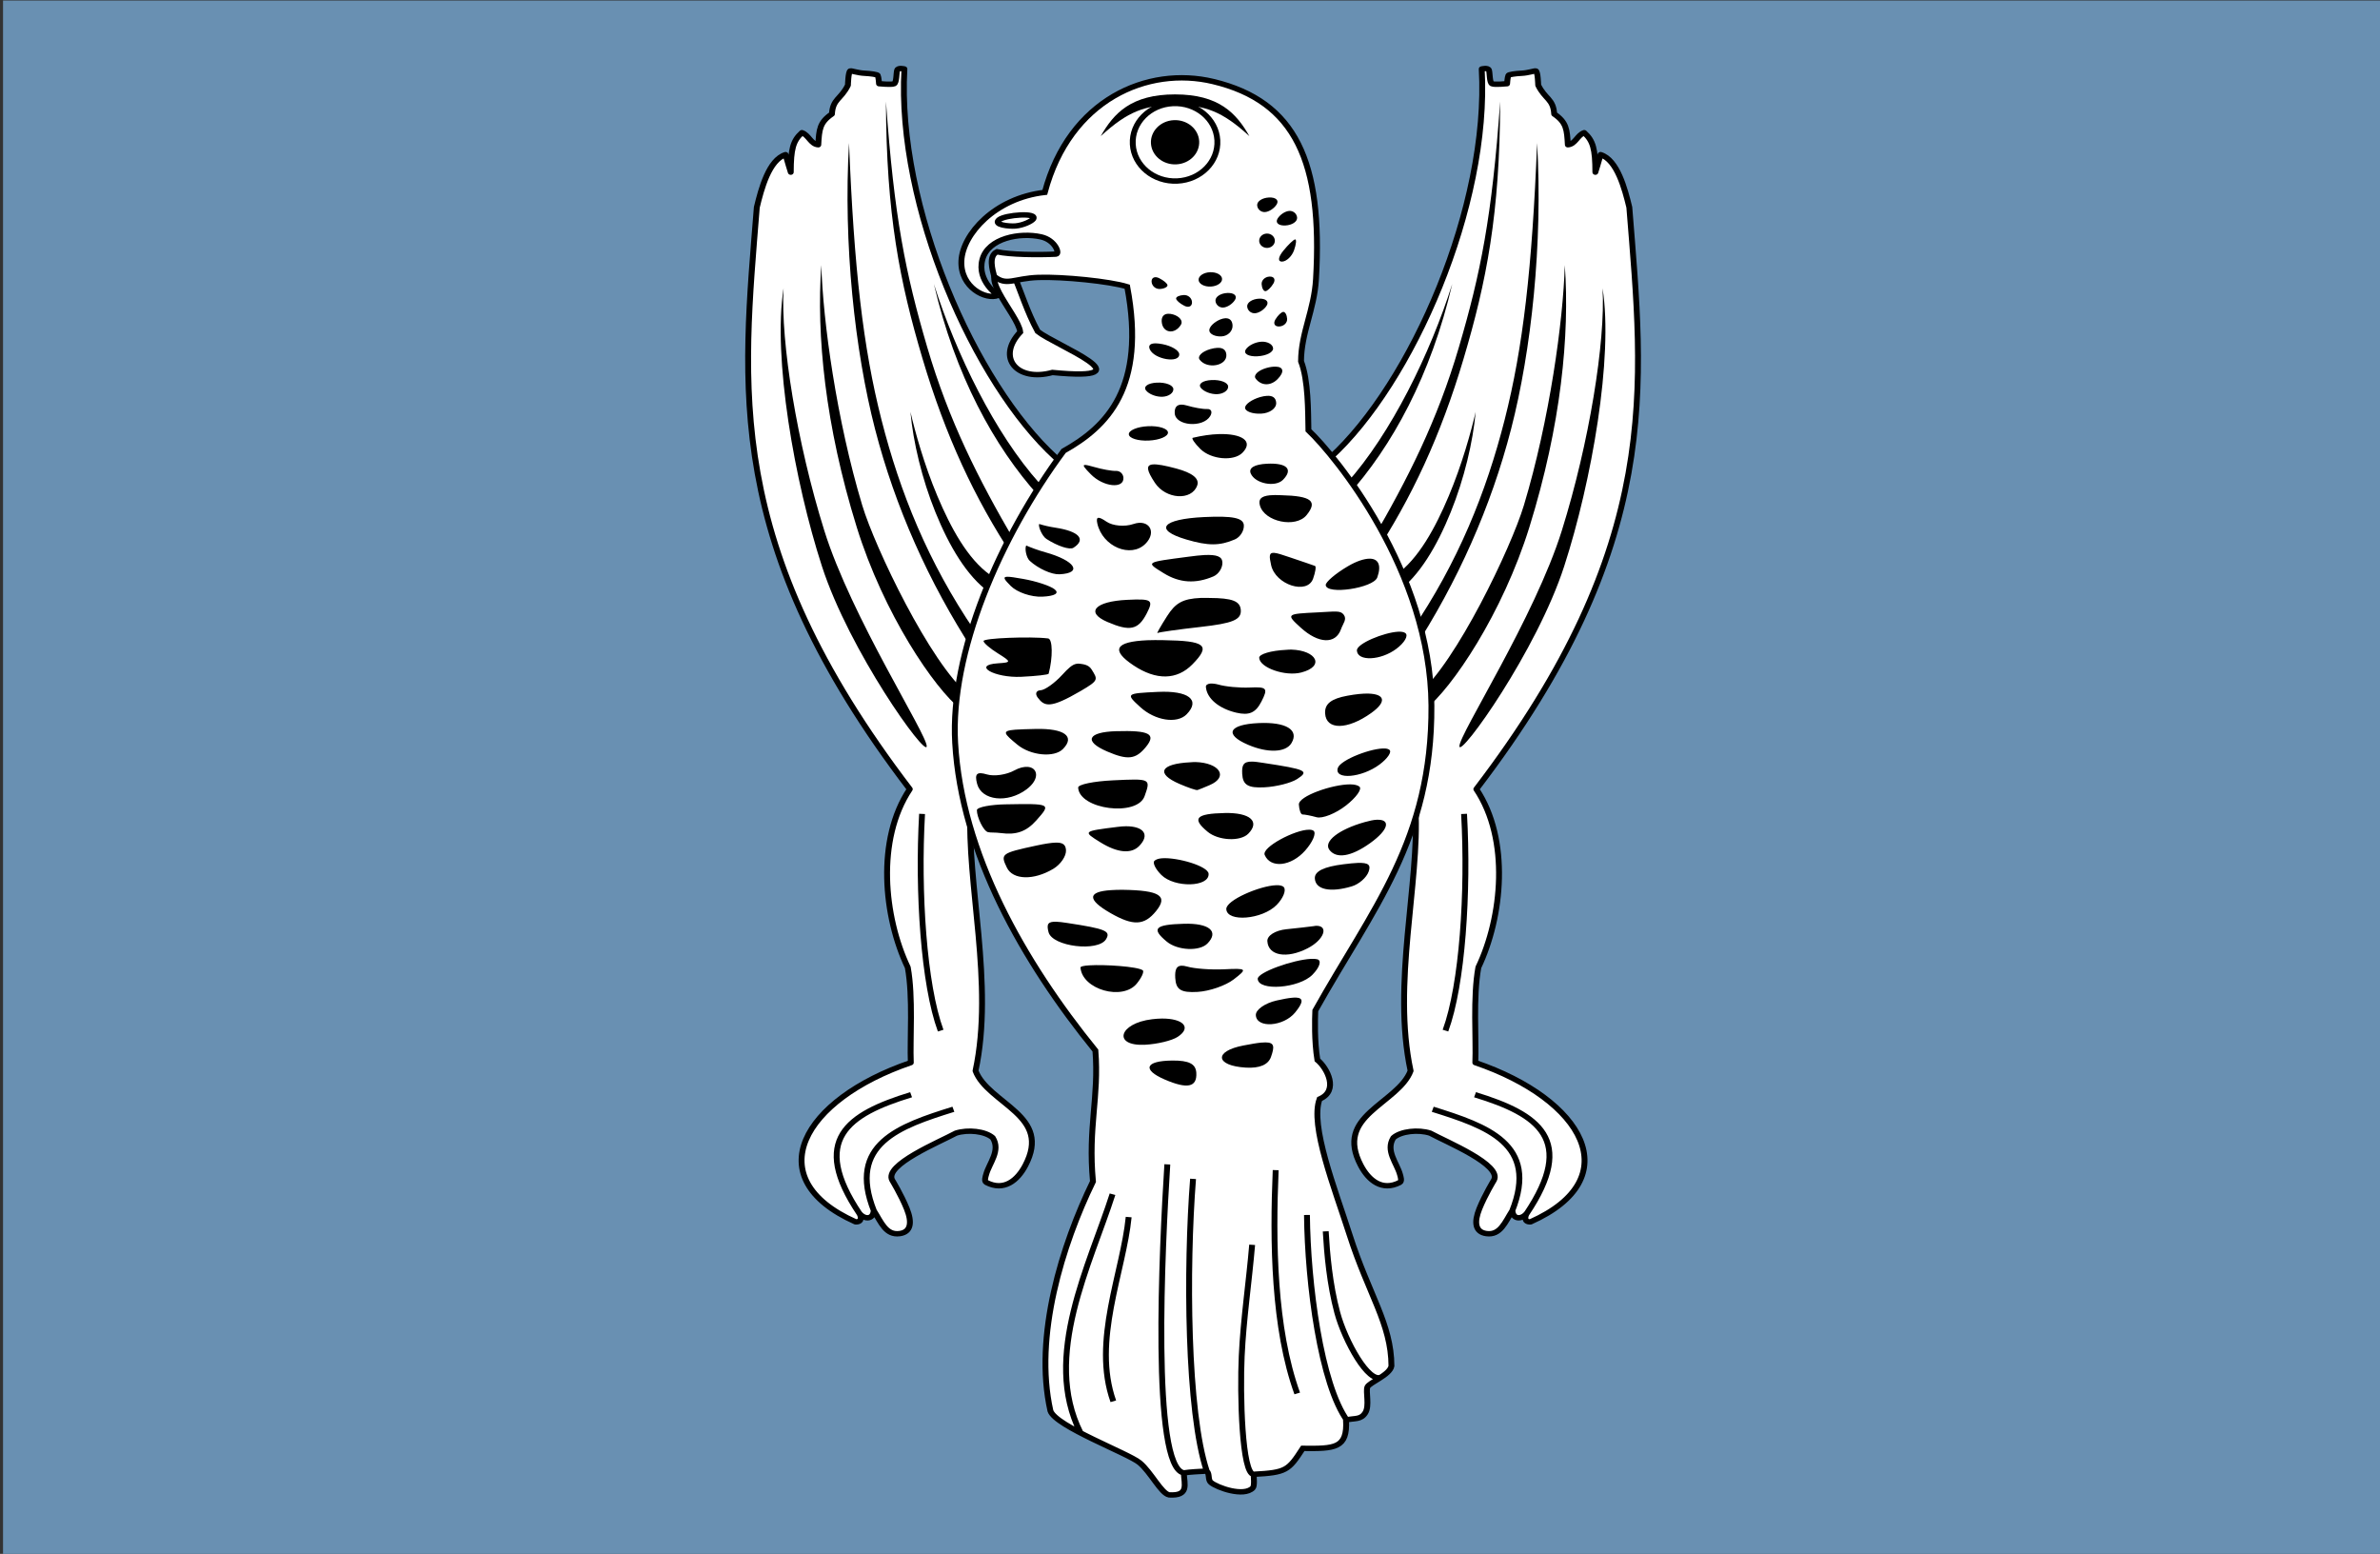 <?xml version="1.0" encoding="UTF-8" standalone="no"?>
<svg
   xmlns:dc="http://purl.org/dc/elements/1.1/"
   xmlns:cc="http://creativecommons.org/ns#"
   xmlns:rdf="http://www.w3.org/1999/02/22-rdf-syntax-ns#"
   xmlns:svg="http://www.w3.org/2000/svg"
   xmlns="http://www.w3.org/2000/svg"
   viewBox="0 0 957.5 625"
   height="625"
   width="957.5"
   version="1.1"
   id="svg2">
  <rect x="0" y="0" width="957.5" height="625" fill="#333333" stroke="none"/>
  <defs
     id="defs6" />
  <rect
     y="0.205"
     x="1.218"
     height="624.795"
     width="959.724"
     id="rect3340"
     style="opacity:1;fill:#6990b2;fill-opacity:1;fill-rule:nonzero;stroke:none;stroke-width:1;stroke-linecap:square;stroke-linejoin:miter;stroke-miterlimit:0;stroke-dasharray:none;stroke-opacity:1" />
  <g
     id="g3957"
     transform="matrix(1.337,0,0,1.225,212.637,-606.609)">
    <g
       transform="matrix(2.359,0,0,2.359,896.466,-589.694)"
       id="g4608-0">
      <path
         id="path4602-9"
         d="m -312.75,523.599 c -5.202,-5.173 -10.28,-13.931 -13.934,-23.78 -3.654,-9.849 -5.884,-20.789 -5.39,-30.325 0,0 -0.81,-0.232 -0.926,0.173 -0.116,0.405 -0.057,1.704 -0.382,1.877 -0.325,0.173 -1.928,-0.005 -1.928,-0.005 0,0 -0.049,-0.887 -0.162,-1.146 -0.057,-0.129 -0.871,-0.264 -1.707,-0.307 -0.835,-0.043 -1.672,-0.374 -1.801,-0.318 -0.259,0.113 -0.296,1.982 -0.296,1.982 -0.882,1.965 -1.931,1.894 -2.04,4.007 -1.576,1.174 -1.632,2.166 -1.742,4.282 -0.942,-0.06 -1.23,-1.369 -2.088,-1.676 -1.139,1.119 -1.414,2.283 -1.422,5.49 0,0 -0.471,-1.645 -0.664,-2.437 -2.122,0.725 -3.1,4.761 -3.667,7.333 -0.906,12.478 -2.007,24.181 0.108,37.036 2.115,12.855 7.447,26.861 19.405,43.947 -4.299,7.021 -3.32,17.798 -0.257,24.81 0.698,4.172 0.261,10.018 0.387,13.252 -13.779,5.129 -19.518,16.093 -7.049,22.165 0.896,0.05 0.729,-0.837 0.424,-1.274 0.631,0.96 1.824,1.028 1.893,-0.304 0.941,1.612 1.545,3.483 3.32,3.212 1.441,-0.22 1.592,-1.579 0.9,-3.456 -0.713,-1.932 -1.856,-3.97 -1.856,-3.97 -1.089,-2.133 6.034,-5.315 8.118,-6.553 1.525,-0.54 3.75,-0.282 4.705,0.646 1.027,1.799 -0.449,3.514 -0.845,5.097 -0.079,0.314 -0.279,0.943 0.032,1.119 2.235,1.266 3.961,-0.271 4.973,-2.38 1.663,-3.464 0.613,-5.546 -1.238,-7.425 -1.852,-1.879 -4.35,-3.475 -5.121,-5.734 2.377,-12.093 -1.158,-26.178 -0.625,-36.463 0.592,-11.428 13.873,-45.55 10.876,-48.874 z"
         style="fill:#ffffff;stroke:none" />
      <path
         id="path4604-4"
         style="fill:none;stroke:#000000;stroke-width:0.75;stroke-linecap:butt;stroke-linejoin:round;stroke-miterlimit:4;stroke-dasharray:none;stroke-opacity:1"
         d="m -327.45,603.342 c -2.153,-6.38 -2.935,-19.283 -2.372,-30.163 m -6.127,55.293 c -3.436,-9.348 3.236,-11.834 10.122,-14.183 m -11.973,14.534 c -6.322,-10.268 -1.563,-13.845 6.579,-16.557 m 18.47,-88.667 c -5.202,-5.173 -10.28,-13.931 -13.934,-23.78 -3.654,-9.849 -5.884,-20.789 -5.39,-30.325 0,0 -0.81,-0.232 -0.926,0.173 -0.116,0.405 -0.057,1.704 -0.382,1.877 -0.325,0.173 -1.928,-0.005 -1.928,-0.005 0,0 -0.049,-0.887 -0.162,-1.146 -0.057,-0.129 -0.871,-0.264 -1.707,-0.307 -0.835,-0.043 -1.672,-0.374 -1.801,-0.318 -0.259,0.113 -0.296,1.982 -0.296,1.982 -0.882,1.965 -1.931,1.894 -2.04,4.007 -1.576,1.174 -1.632,2.166 -1.742,4.282 -0.942,-0.06 -1.23,-1.369 -2.088,-1.676 -1.139,1.119 -1.414,2.283 -1.422,5.49 0,0 -0.471,-1.645 -0.664,-2.437 -2.122,0.725 -3.1,4.761 -3.667,7.333 -0.906,12.478 -2.007,24.181 0.108,37.036 2.115,12.855 7.447,26.861 19.405,43.947 -4.299,7.021 -3.32,17.798 -0.257,24.81 0.698,4.172 0.261,10.018 0.387,13.252 -13.779,5.129 -19.518,16.093 -7.049,22.165 0.896,0.05 0.729,-0.837 0.424,-1.274 0.631,0.96 1.824,1.028 1.893,-0.304 0.941,1.612 1.545,3.483 3.32,3.212 1.441,-0.22 1.592,-1.579 0.9,-3.456 -0.713,-1.932 -1.856,-3.97 -1.856,-3.97 -1.089,-2.133 6.034,-5.315 8.118,-6.553 1.525,-0.54 3.75,-0.282 4.705,0.646 1.027,1.799 -0.449,3.514 -0.845,5.097 -0.079,0.314 -0.279,0.943 0.032,1.119 2.235,1.266 3.961,-0.271 4.973,-2.38 1.663,-3.464 0.613,-5.546 -1.238,-7.425 -1.852,-1.879 -4.35,-3.475 -5.121,-5.734 2.377,-12.093 -1.158,-26.178 -0.625,-36.463 0.592,-11.428 13.873,-45.55 10.876,-48.874 z" />
      <path
         id="path4606-8"
         style="fill:#000000;stroke:none"
         d="m -314.924,528.954 c -2.857,-3.453 -5.529,-7.666 -7.824,-12.601 -2.295,-4.935 -4.214,-10.591 -5.566,-16.93 1.408,4.848 3.355,10.054 5.662,14.914 2.307,4.859 4.974,9.372 7.821,12.833 1.815,2.207 0.606,2.627 -0.092,1.783 z m -3.192,6.074 c -4.471,-8.368 -8.286,-16.544 -11.047,-26.808 -2.761,-10.264 -4.226,-18.106 -5.264,-34.197 0.033,15.671 1.75,25.087 4.662,35.787 2.912,10.7 6.623,19.416 11.529,27.536 0.748,1.238 1.435,0.143 0.12,-2.318 z m -3.134,7.303 c -2.869,-2.229 -5.139,-6.488 -6.865,-11.134 -1.726,-4.646 -2.839,-9.765 -3.189,-13.973 0.598,2.804 1.742,7.321 3.437,11.716 1.695,4.395 3.861,8.768 6.742,10.983 1.261,0.97 0.897,3.201 -0.125,2.407 z m -1.999,8.225 c -5.755,-9.669 -10.007,-20.109 -12.576,-30.962 -2.569,-10.853 -4.06,-25.766 -3.314,-39.799 0.633,17.391 1.783,28.434 4.138,38.523 2.356,10.089 5.941,19.839 11.899,29.384 1.123,1.8 0.559,4.041 -0.148,2.853 z m -14.912,-17.312 c -4.033,-14.171 -5.152,-26.717 -4.511,-36.457 0.198,7.739 1.951,21.616 5.219,33.44 1.634,5.912 8.675,21.966 13.52,26.326 1.841,1.656 0.415,3.231 -0.932,2.078 -3.389,-2.9 -9.857,-13.305 -13.296,-25.387 z m -4.14,0.472 c -3.475,-12.133 -5.573,-26.254 -5.188,-33.691 -1.391,9.602 1.387,26.864 4.892,38.674 3.504,11.809 13.284,26.679 13.367,25.074 0.083,-1.605 -9.596,-17.923 -13.071,-30.056 z" />
    </g>
    <g
       transform="matrix(-2.359,0,0,2.359,-295.187,-589.694)"
       id="g4613-8">
      <path
         style="fill:#ffffff;stroke:none"
         d="m -227.392,523.599 c -5.202,-5.173 -10.28,-13.931 -13.934,-23.78 -3.654,-9.849 -5.884,-20.789 -5.39,-30.325 0,0 -0.81,-0.232 -0.926,0.173 -0.116,0.405 -0.057,1.704 -0.382,1.877 -0.325,0.173 -1.928,-0.005 -1.928,-0.005 0,0 -0.049,-0.887 -0.162,-1.146 -0.057,-0.129 -0.871,-0.264 -1.707,-0.307 -0.835,-0.043 -1.672,-0.374 -1.801,-0.318 -0.259,0.113 -0.296,1.982 -0.296,1.982 -0.882,1.965 -1.931,1.894 -2.04,4.007 -1.576,1.174 -1.632,2.166 -1.742,4.282 -0.942,-0.06 -1.23,-1.369 -2.088,-1.676 -1.139,1.119 -1.414,2.283 -1.422,5.49 0,0 -0.471,-1.645 -0.664,-2.437 -2.122,0.725 -3.1,4.761 -3.667,7.333 -0.906,12.478 -2.007,24.181 0.108,37.036 2.115,12.855 7.447,26.861 19.405,43.947 -4.299,7.021 -3.32,17.798 -0.257,24.81 0.698,4.172 0.261,10.018 0.387,13.252 -13.779,5.129 -19.518,16.093 -7.049,22.165 0.896,0.05 0.729,-0.837 0.424,-1.274 0.631,0.96 1.824,1.028 1.893,-0.304 0.941,1.612 1.545,3.483 3.32,3.212 1.441,-0.22 1.592,-1.579 0.9,-3.456 -0.713,-1.932 -1.856,-3.97 -1.856,-3.97 -1.089,-2.133 6.034,-5.315 8.118,-6.553 1.525,-0.54 3.75,-0.282 4.705,0.646 1.027,1.799 -0.449,3.514 -0.845,5.097 -0.079,0.314 -0.279,0.943 0.032,1.119 2.235,1.266 3.961,-0.271 4.973,-2.38 1.663,-3.464 0.613,-5.546 -1.238,-7.425 -1.852,-1.879 -4.35,-3.475 -5.121,-5.734 2.377,-12.093 -1.158,-26.178 -0.625,-36.463 0.592,-11.428 13.873,-45.55 10.876,-48.874 z"
         id="path4561-2" />
      <path
         d="m -242.092,603.342 c -2.153,-6.38 -2.935,-19.283 -2.372,-30.163 m -6.127,55.293 c -3.436,-9.348 3.236,-11.834 10.122,-14.183 m -11.973,14.534 c -6.322,-10.268 -1.563,-13.845 6.579,-16.557 m 18.47,-88.667 c -5.202,-5.173 -10.28,-13.931 -13.934,-23.78 -3.654,-9.849 -5.884,-20.789 -5.39,-30.325 0,0 -0.81,-0.232 -0.926,0.173 -0.116,0.405 -0.057,1.704 -0.382,1.877 -0.325,0.173 -1.928,-0.005 -1.928,-0.005 0,0 -0.049,-0.887 -0.162,-1.146 -0.057,-0.129 -0.871,-0.264 -1.707,-0.307 -0.835,-0.043 -1.672,-0.374 -1.801,-0.318 -0.259,0.113 -0.296,1.982 -0.296,1.982 -0.882,1.965 -1.931,1.894 -2.04,4.007 -1.576,1.174 -1.632,2.166 -1.742,4.282 -0.942,-0.06 -1.23,-1.369 -2.088,-1.676 -1.139,1.119 -1.414,2.283 -1.422,5.49 0,0 -0.471,-1.645 -0.664,-2.437 -2.122,0.725 -3.1,4.761 -3.667,7.333 -0.906,12.478 -2.007,24.181 0.108,37.036 2.115,12.855 7.447,26.861 19.405,43.947 -4.299,7.021 -3.32,17.798 -0.257,24.81 0.698,4.172 0.261,10.018 0.387,13.252 -13.779,5.129 -19.518,16.093 -7.049,22.165 0.896,0.05 0.729,-0.837 0.424,-1.274 0.631,0.96 1.824,1.028 1.893,-0.304 0.941,1.612 1.545,3.483 3.32,3.212 1.441,-0.22 1.592,-1.579 0.9,-3.456 -0.713,-1.932 -1.856,-3.97 -1.856,-3.97 -1.089,-2.133 6.034,-5.315 8.118,-6.553 1.525,-0.54 3.75,-0.282 4.705,0.646 1.027,1.799 -0.449,3.514 -0.845,5.097 -0.079,0.314 -0.279,0.943 0.032,1.119 2.235,1.266 3.961,-0.271 4.973,-2.38 1.663,-3.464 0.613,-5.546 -1.238,-7.425 -1.852,-1.879 -4.35,-3.475 -5.121,-5.734 2.377,-12.093 -1.158,-26.178 -0.625,-36.463 0.592,-11.428 13.873,-45.55 10.876,-48.874 z"
         style="fill:none;stroke:#000000;stroke-width:0.75;stroke-linecap:butt;stroke-linejoin:round;stroke-miterlimit:4;stroke-dasharray:none;stroke-opacity:1"
         id="path4563-4" />
      <path
         d="m -229.566,528.954 c -2.857,-3.453 -5.529,-7.666 -7.824,-12.601 -2.295,-4.935 -4.214,-10.591 -5.566,-16.93 1.408,4.848 3.355,10.054 5.662,14.914 2.307,4.859 4.974,9.372 7.821,12.833 1.815,2.207 0.606,2.627 -0.092,1.783 z m -3.192,6.074 c -4.471,-8.368 -8.286,-16.544 -11.047,-26.808 -2.761,-10.264 -4.226,-18.106 -5.264,-34.197 0.033,15.671 1.75,25.087 4.662,35.787 2.912,10.7 6.623,19.416 11.529,27.536 0.748,1.238 1.435,0.143 0.12,-2.318 z m -3.134,7.303 c -2.869,-2.229 -5.139,-6.488 -6.865,-11.134 -1.726,-4.646 -2.839,-9.765 -3.189,-13.973 0.598,2.804 1.742,7.321 3.437,11.716 1.695,4.395 3.861,8.768 6.742,10.983 1.261,0.97 0.897,3.201 -0.125,2.407 z m -1.999,8.225 c -5.755,-9.669 -10.007,-20.109 -12.576,-30.962 -2.569,-10.853 -4.06,-25.766 -3.314,-39.799 0.633,17.391 1.783,28.434 4.138,38.523 2.356,10.089 5.941,19.839 11.899,29.384 1.123,1.8 0.559,4.041 -0.148,2.853 z m -14.912,-17.312 c -4.033,-14.171 -5.152,-26.717 -4.511,-36.457 0.198,7.739 1.951,21.616 5.219,33.44 1.634,5.912 8.675,21.966 13.52,26.326 1.841,1.656 0.415,3.231 -0.932,2.078 -3.389,-2.9 -9.857,-13.305 -13.296,-25.387 z m -4.14,0.472 c -3.475,-12.133 -5.573,-26.254 -5.188,-33.691 -1.391,9.602 1.387,26.864 4.892,38.674 3.504,11.809 13.284,26.679 13.367,25.074 0.083,-1.605 -9.596,-17.923 -13.071,-30.056 z"
         style="fill:#000000;stroke:none"
         id="path4565-5" />
    </g>
    <path
       id="path4669-8-5"
       d="m 145.427,583.796 c -13.052,-1.295 1.989,14.513 2.527,20.428 -7.285,8.437 -0.923,16.451 9.687,13.268 29.609,3.123 0.806,-8.903 -4.423,-13.478 -3.272,-6.544 -4.881,-12.76 -7.792,-20.217 z"
       style="fill:#ffffff;fill-opacity:1;stroke:#000000;stroke-width:1.769;stroke-linecap:butt;stroke-linejoin:miter;stroke-opacity:1" />
    <path
       id="path4573-7"
       d="m 141.28,592.189 c 0,0 -6.449,-4.712 -4.722,-11.776 1.726,-7.064 11.312,-8.986 17.644,-7.451 4.32,1.047 5.743,5.607 4.511,5.671 -5.518,0.287 -13.873,0.181 -17.754,-0.767 -2.602,1.368 -1.358,5.895 -0.848,8.057 3.706,3.341 5.881,0.642 13.274,0.359 7.393,-0.282 21.533,1.267 26.759,3.05 5.751,33.205 -6.149,46.001 -19.139,53.922 -19.388,28.609 -34.178,66.441 -32.636,95.835 1.895,36.124 20.409,71.778 42.201,101.052 1.122,15.354 -2.258,25.062 -0.732,42.998 -9.228,20.685 -17.857,50.735 -12.801,75.295 1.555,5.086 23.387,13.924 26.828,17.026 3.441,3.102 6.488,10.102 8.898,10.574 6.015,0.378 4.598,-3.347 4.397,-7.236 1.852,-0.298 4.798,-0.472 6.927,-0.582 0.921,0.94 0.275,2.87 1.237,3.738 1.907,1.72 9.863,4.839 12.596,1.808 0.6,-0.666 0.294,-3.686 0.252,-4.486 9.862,-0.596 10.475,-1.234 14.806,-8.521 9.658,0.115 13.496,0.019 13.012,-9.323 2.724,-0.663 4.399,-0.005 5.77,-2.312 1.372,-2.308 0.105,-6.994 0.66,-8.499 0.555,-1.505 6.755,-3.935 7.234,-6.912 -0.059,-13.899 -6.787,-23.298 -12.59,-43.053 -4.505,-15.336 -11.993,-35.926 -9.032,-44.608 5.878,-2.716 2.286,-10.169 -0.664,-12.829 -0.925,-6.242 -0.735,-13.46 -0.628,-16.205 17.136,-33.447 35.182,-56.057 34.944,-100.127 -0.238,-44.07 -28.934,-82.082 -37.01,-90.401 -0.114,-6.227 -0.014,-16.462 -2.228,-22.66 0.036,-9.391 3.955,-16.756 4.505,-27.015 2.06,-38.425 -6.129,-58.347 -30.905,-64.84 -19.746,-5.175 -43.248,5.876 -50.703,36.381 -15.01,1.865 -24.718,13.705 -25.095,22.485 -0.377,8.789 7.499,12.96 11.031,11.352 z"
       style="fill:#ffffff;stroke:none" />
    <path
       id="path3862"
       d="m 172.18,539.887 c 8.239,-8.239 13.436,-10.212 22.362,-10.212 8.926,0 14.124,1.973 22.362,10.212 -3.937,-7.544 -9.182,-13.7 -22.362,-13.7 -13.18,0 -18.425,6.156 -22.362,13.7 z"
       style="fill:#000000;stroke:none" />
    <path
       id="path4577-1"
       style="fill:#000000"
       d="m 193.643,843.417 c 5.077,-0.055 7.141,1.077 7.295,4.051 0.244,4.715 -2.692,5.382 -9.482,2.189 -6.905,-3.248 -5.884,-6.151 2.186,-6.239 z m 28.107,-5.958 c 2.705,0.012 2.76,1.376 1.65,4.786 -0.824,2.532 -3.413,3.767 -7.569,3.492 -9.235,-0.611 -9.678,-5.42 -0.672,-7.272 2.25,-0.463 3.935,-0.799 5.266,-0.937 0.499,-0.052 0.939,-0.07 1.325,-0.069 z m -31.184,-7.832 c 6.341,-0.048 9.142,2.91 4.741,6.028 -1.727,1.223 -6.1,2.364 -9.757,2.572 -9.87,0.565 -7.984,-7.062 2.076,-8.374 1.04,-0.136 2.035,-0.22 2.941,-0.226 z m 40.385,-6.889 c 2.346,0.119 2.126,1.682 -0.264,4.885 -3.488,4.675 -11.609,5.287 -11.836,0.908 -0.093,-1.792 2.718,-3.957 6.245,-4.826 1.963,-0.483 3.503,-0.8 4.677,-0.906 0.44,-0.039 0.843,-0.078 1.178,-0.061 z m -34.567,-10.462 c 0.474,-0.029 1.105,0.055 1.786,0.277 2.09,0.68 7.09,1.109 11.118,0.9 6.946,-0.36 7.069,-0.186 2.903,3.319 -2.416,2.032 -7.298,3.879 -10.859,4.105 -5.038,0.319 -6.533,-0.734 -6.733,-4.596 -0.138,-2.668 0.363,-3.915 1.785,-4.004 z m 39.076,-2.245 c 0.762,-0.039 1.361,-0.009 1.852,0.125 1.404,0.389 0.778,2.64 -1.434,5.093 -4.015,4.454 -16.249,5.474 -16.462,1.369 -0.111,-2.142 10.712,-6.316 16.044,-6.588 z m -66.76,2.129 c 4.737,-0.328 14.52,0.392 16.099,1.602 0.531,0.407 -0.3,2.407 -1.766,4.372 -4.287,5.746 -16.415,1.991 -16.952,-5.248 -0.029,-0.378 1.041,-0.617 2.619,-0.726 z m 68.338,-12.987 c 3.78,-0.041 2.41,4.553 -2.571,7.366 -6.297,3.557 -11.903,2.471 -12.151,-2.323 -0.095,-1.835 2.418,-3.544 5.702,-3.912 3.229,-0.362 6.925,-0.819 8.214,-1.016 0.298,-0.045 0.554,-0.113 0.806,-0.115 z m -39.817,-0.669 c 7.627,-0.231 10.634,2.527 7.053,6.499 -2.371,2.629 -8.971,2.298 -12.211,-0.622 -4.782,-4.311 -3.614,-5.611 5.157,-5.877 z m -38.415,-0.667 c 0.866,0.029 1.942,0.184 3.343,0.417 11.472,1.908 13.107,2.63 11.641,5.302 -2.349,4.281 -16.16,2.461 -17.315,-2.277 -0.634,-2.601 -0.266,-3.528 2.331,-3.442 z m 66.175,-11.989 c 1.133,-0.037 1.954,0.156 2.324,0.692 0.716,1.035 -0.268,3.644 -2.209,5.798 -4.3,4.77 -14.907,5.734 -15.133,1.374 -0.151,-2.919 10.109,-7.7 15.019,-7.863 z m -49.663,1.613 c 1.021,-0.069 2.156,-0.126 3.463,-0.106 11.162,0.169 13.78,1.984 10.032,7.009 -3.54,4.745 -6.878,4.902 -13.695,0.636 -7.079,-4.431 -6.946,-7.055 0.2,-7.539 z m 74.157,-8.934 c 3.345,-0.128 4.026,0.688 3.322,2.854 -0.646,1.986 -2.937,4.142 -5.064,4.838 -6.48,2.122 -10.941,1.088 -11.132,-2.597 -0.121,-2.344 2.741,-3.859 8.616,-4.653 1.755,-0.237 3.143,-0.399 4.258,-0.442 z m -58.83,-1.529 c 4.642,-0.343 13.862,2.586 13.993,5.106 0.228,4.4 -10.265,4.667 -14.226,0.368 -1.741,-1.89 -2.677,-3.958 -2.084,-4.616 0.419,-0.465 1.246,-0.779 2.317,-0.858 z m -32.003,-5.133 c 2.25,-0.062 2.992,0.757 3.082,2.497 0.1,1.938 -1.618,4.664 -3.817,6.102 -5.891,3.852 -12.167,3.673 -13.97,-0.384 -2.005,-4.512 -1.7,-4.772 8.851,-7.249 2.594,-0.609 4.505,-0.931 5.854,-0.968 z m 76.245,-4.244 c 0.597,0.007 1.044,0.099 1.348,0.373 0.856,0.772 -0.285,3.708 -2.543,6.479 -4.254,5.219 -10.419,5.934 -12.177,1.443 -0.99,-2.529 9.195,-8.342 13.372,-8.295 z m 20.349,-3.268 c 4.206,-0.188 3.729,3.207 -2.036,7.708 -5.663,4.42 -10.128,5.195 -12.213,2.183 -1.88,-2.717 2.805,-6.72 10.599,-9.111 1.466,-0.45 2.679,-0.736 3.65,-0.779 z m -75.469,2.137 c 5.342,-0.012 7.314,2.785 3.954,6.512 -2.377,2.637 -6.535,2.228 -11.652,-1.242 -5.332,-3.615 -5.326,-3.63 5.199,-5.067 0.896,-0.122 1.736,-0.202 2.499,-0.203 z m 29.741,-4.345 c 7.606,-0.178 10.695,2.77 7.068,6.793 -2.371,2.629 -8.971,2.298 -12.211,-0.622 -4.89,-4.408 -3.565,-5.967 5.142,-6.171 z m 37.745,-9.41 c 1.237,0.002 2.24,0.265 2.769,0.742 0.862,0.777 -0.943,3.541 -4.034,6.187 -3.091,2.646 -7.121,4.39 -8.879,3.855 -1.758,-0.535 -3.638,-0.919 -4.179,-0.891 -0.542,0.028 -1.035,-1.464 -1.128,-3.263 -0.143,-2.766 10.091,-6.646 15.451,-6.631 z m -103.877,6.561 c 13.871,-0.268 13.935,-0.265 9.425,5.269 -2.995,3.675 -6.044,4.841 -10.634,4.167 -1.837,-0.27 -3.097,-0.089 -3.928,-0.313 -1.362,-0.367 -3.345,-4.966 -3.326,-7.209 0.009,-1.081 4.632,-1.841 8.463,-1.914 z m 32.51,-7.884 c 11.319,-0.586 11.38,-0.599 9.495,5.191 -2.23,6.852 -19.626,4.413 -19.999,-2.802 -0.054,-1.036 4.675,-2.087 10.505,-2.389 z m 41.826,-6.152 c 0.863,0.007 1.979,0.192 3.343,0.417 12.986,2.149 13.978,2.655 10.239,5.301 -1.845,1.305 -6.261,2.52 -9.823,2.723 -4.938,0.283 -6.534,-0.749 -6.722,-4.376 -0.154,-2.972 0.374,-4.088 2.963,-4.065 z m -17.042,0.145 c 7.176,0.217 10.17,4.843 4.232,7.604 -1.586,0.737 -3.204,1.466 -3.608,1.589 -0.404,0.123 -2.843,-0.796 -5.418,-2.007 -7.273,-3.421 -5.755,-6.64 3.322,-7.11 0.514,-0.027 0.994,-0.091 1.472,-0.076 z m -50.55,1.585 c 3.169,0.167 3.877,4.011 -0.281,7.395 -5.711,4.648 -13.508,3.686 -14.856,-1.814 -0.814,-3.324 -0.084,-4.088 2.939,-3.105 2.212,0.72 5.921,0.105 8.272,-1.314 1.512,-0.913 2.869,-1.218 3.925,-1.163 z m 107.743,-6.023 c 0.552,0.051 0.932,0.208 1.204,0.454 0.748,0.674 -0.581,2.838 -2.999,4.805 -5.349,4.353 -13.655,5.121 -12.561,1.167 0.76,-2.747 10.488,-6.782 14.355,-6.427 z m -81.041,-5.693 c 9.968,-0.315 12.146,0.895 8.976,5.145 -3.082,4.131 -5.48,4.434 -11.732,1.493 -7.086,-3.333 -5.821,-6.367 2.756,-6.638 z m 42.818,-2.661 c 8.286,-0.429 12.316,2.232 9.935,6.571 -1.72,3.135 -7.184,3.319 -13.11,0.531 -7.235,-3.403 -5.779,-6.639 3.175,-7.102 z m -73.179,2.166 c 1.43,-0.122 3.44,-0.173 6.113,-0.243 8.644,-0.221 11.983,2.431 8.239,6.585 -2.632,2.919 -9.721,2.183 -13.728,-1.429 -3.993,-3.6 -4.913,-4.546 -0.624,-4.913 z m 106.26,-11.851 c 4.926,0.159 5.634,2.641 0.847,6.377 -7.161,5.59 -13.583,5.659 -13.869,0.128 -0.162,-3.129 1.811,-4.829 6.711,-5.809 2.521,-0.504 4.67,-0.749 6.311,-0.696 z m -63.356,-0.557 c 9.232,-0.478 12.926,2.631 8.648,7.376 -2.861,3.173 -9.454,2.076 -13.925,-2.379 -4.439,-4.422 -4.361,-4.498 5.277,-4.997 z m 15.801,-2.737 c 0.277,-0.029 0.552,-0.007 0.887,0.028 0.447,0.045 0.969,0.122 1.491,0.292 2.09,0.68 6.394,1.145 9.572,0.98 5.094,-0.264 5.469,0.25 3.413,4.621 -1.727,3.673 -3.68,4.633 -7.561,3.639 -5.258,-1.346 -8.885,-4.695 -9.147,-8.457 -0.044,-0.624 0.515,-1.015 1.345,-1.103 z m -39.382,-6.522 c 0.975,0.155 2.711,0.241 3.64,1.878 1.899,3.346 2.236,3.569 -3.322,7.11 -9.145,5.826 -10.848,5.078 -12.879,2.143 -0.868,-1.254 -0.487,-2.337 0.835,-2.405 1.322,-0.068 4.256,-2.355 6.528,-5.062 1.831,-2.182 3.009,-3.365 4.241,-3.615 0.308,-0.062 0.632,-0.101 0.957,-0.05 z m 63.752,-4.63 c 7.571,0.262 10.203,5.477 2.973,7.522 -4.817,1.362 -12.481,-1.574 -12.649,-4.807 -0.065,-1.25 3.596,-2.4 8.13,-2.635 0.547,-0.028 1.041,-0.098 1.546,-0.08 z m 32.171,-5.873 c 0.989,-0.053 1.753,0.106 2.165,0.478 0.935,0.843 -0.292,3.154 -2.759,5.162 -4.713,3.836 -11.668,4.162 -11.855,0.54 -0.117,-2.263 8.165,-5.953 12.449,-6.18 z m -75.434,2.8 c 1.395,-0.065 2.986,-0.051 4.722,-0.024 12.758,0.206 14.422,1.672 8.753,7.961 -4.644,5.152 -10.869,5.293 -17.697,0.326 -6.943,-5.051 -5.542,-7.81 4.222,-8.264 z m -41.742,-0.79 c 4.165,-0.177 9.028,-0.177 11.82,0.2 1.377,0.186 1.44,6.272 0.157,11.58 -0.08,0.329 -3.756,0.785 -8.214,1.016 -8.154,0.422 -14.97,-3.882 -7.02,-4.434 4.038,-0.28 4.043,-0.481 -0.021,-3.246 -2.356,-1.604 -4.31,-3.414 -4.343,-4.056 -0.026,-0.494 3.456,-0.882 7.621,-1.059 z m 92.934,-8.356 c 5.307,-0.275 6.818,-0.704 7.82,0.744 1.064,1.537 -0.174,2.823 -0.816,4.798 -1.626,4.997 -6.792,4.768 -12.133,-0.552 -4.438,-4.421 -4.369,-4.497 5.13,-4.989 z m -35.157,-4.748 c 0.788,-0.036 1.646,0.009 2.584,0.014 6.881,0.032 9.27,1.027 9.434,4.014 0.172,3.146 -2.421,4.314 -12.115,5.499 -6.777,0.828 -12.619,1.742 -12.96,2 -0.341,0.258 0.956,-2.229 2.887,-5.537 2.503,-4.289 4.652,-5.733 10.171,-5.989 z m -22.183,0.632 c 7.458,-0.386 7.986,0.007 5.912,4.418 -2.575,5.474 -5.055,6.042 -11.884,2.83 -6.687,-3.145 -3.708,-6.746 5.972,-7.247 z m -36.115,-7.577 c 0.847,-0.037 2.403,0.244 4.834,0.709 3.936,0.753 8.184,2.281 9.477,3.421 1.462,1.289 0.061,2.211 -3.713,2.407 -3.339,0.173 -7.591,-1.428 -9.481,-3.495 -1.945,-2.127 -2.529,-2.98 -1.117,-3.042 z m 109.002,-5.941 c 2.664,-0.05 3.713,2.07 2.385,6.15 -1.15,3.532 -15.374,5.828 -15.518,2.501 -0.043,-0.972 2.956,-3.788 6.692,-6.177 2.633,-1.684 4.842,-2.444 6.441,-2.474 z m -28.663,-1.911 c 0.947,0.065 2.508,0.642 4.876,1.519 3.736,1.383 7.087,2.606 7.451,2.788 0.365,0.182 0.084,2.076 -0.596,4.164 -1.756,5.396 -11.318,2.037 -12.63,-4.439 -0.592,-2.923 -0.679,-4.14 0.898,-4.032 z m -20.998,0.719 c 3.863,-0.198 5.342,0.536 5.437,2.375 0.094,1.815 -1.126,3.905 -2.712,4.643 -5.331,2.479 -10.183,2.172 -14.965,-1.07 -5.428,-3.681 -5.679,-3.52 7.543,-5.41 1.852,-0.265 3.408,-0.473 4.696,-0.538 z m -53.599,-3.129 c 1.519,0.714 3.504,1.538 5.724,2.213 8.993,2.735 11.43,6.863 4.286,7.233 -2.39,0.124 -6.398,-1.879 -8.938,-4.408 -1.039,-1.035 -1.571,-4.034 -1.073,-5.037 z m 53.543,-9.342 c 8.591,-0.445 11.823,0.268 11.949,2.702 0.095,1.835 -1.126,3.905 -2.712,4.643 -4.593,2.136 -8.023,2.141 -14.613,0.019 -9.923,-3.196 -7.334,-6.706 5.376,-7.364 z m -49.629,2.275 c 1.296,0.455 3.035,0.905 4.935,1.221 7.052,1.17 9.283,3.872 5.36,6.587 -1.107,0.766 -4.773,-0.536 -8.121,-2.901 -1.37,-0.967 -2.56,-4.246 -2.173,-4.906 z m 17.757,-2.027 c 0.425,-0.083 1.217,0.314 2.502,1.273 1.853,1.383 5.475,1.742 8.085,0.762 4.659,-1.749 7.138,2.59 3.656,6.453 -4.401,4.882 -12.951,1.003 -14.514,-6.629 -0.238,-1.163 -0.152,-1.776 0.273,-1.859 z m 53.197,-7.479 c 0.566,9.4e-4 1.169,0.034 1.848,0.052 9.082,0.243 11.079,1.941 7.646,6.542 -3.24,4.342 -12.68,2.211 -14.041,-3.185 -0.503,-1.993 0.289,-3.027 3.001,-3.329 0.452,-0.05 0.98,-0.081 1.546,-0.08 z m -2.378,-10.284 c 5.945,-0.308 7.917,1.804 4.776,5.288 -2.298,2.549 -8.393,1.266 -9.703,-2.081 -0.711,-1.817 1.106,-3.01 4.927,-3.207 z m -34.382,0.231 c 1.338,-0.121 3.66,0.359 7.007,1.335 4.904,1.43 7.075,3.322 6.341,5.576 -1.66,5.101 -9.449,4.562 -12.741,-0.89 -2.387,-3.954 -2.837,-5.819 -0.607,-6.021 z m -20.509,0.177 c 0.428,-0.047 1.387,0.204 2.839,0.665 2.419,0.767 5.372,1.346 6.562,1.284 1.19,-0.062 2.19,0.949 2.257,2.245 0.195,3.757 -6.041,3.046 -9.8,-1.116 -1.892,-2.094 -2.57,-2.998 -1.857,-3.078 z m 40.291,-10.132 c 6.872,-0.239 10.665,2.259 7.181,6.123 -2.608,2.893 -9.464,2.235 -12.687,-1.262 -1.713,-1.86 -2.733,-3.523 -2.256,-3.647 2.827,-0.738 5.47,-1.134 7.761,-1.214 z m -21.243,-2.59 c 3.239,-0.168 5.944,0.755 6.011,2.051 0.067,1.296 -2.528,2.493 -5.767,2.661 -3.239,0.168 -5.944,-0.755 -6.011,-2.051 -0.067,-1.296 2.528,-2.493 5.767,-2.661 z m 10.04,-7.089 c 0.465,-0.007 1.015,0.081 1.638,0.284 2.09,0.68 4.846,1.225 6.112,1.16 1.266,-0.066 1.665,0.977 0.932,2.314 -2.174,3.962 -10.461,3.236 -10.676,-0.923 -0.097,-1.863 0.599,-2.814 1.994,-2.834 z m 25.757,-2.884 c 1.754,-0.123 2.692,0.677 2.776,2.292 0.094,1.822 -1.948,3.422 -4.54,3.556 -2.591,0.134 -4.762,-0.746 -4.822,-1.891 -0.059,-1.144 1.983,-2.745 4.539,-3.556 0.755,-0.24 1.461,-0.36 2.046,-0.401 z m -33.143,-4.336 c 2.668,-0.138 4.913,0.808 4.98,2.104 0.067,1.296 -1.397,2.434 -3.264,2.531 -1.867,0.097 -4.112,-0.85 -4.98,-2.104 -0.868,-1.254 0.597,-2.393 3.264,-2.531 z m 16.489,-0.854 c 2.668,-0.138 4.913,0.808 4.98,2.104 0.067,1.296 -1.397,2.434 -3.264,2.531 -1.867,0.097 -4.112,-0.85 -4.98,-2.104 -0.868,-1.254 0.597,-2.393 3.264,-2.531 z m 19.331,-4.396 c 2.256,0.069 2.7,1.676 0.508,4.107 -2.069,2.295 -4.918,2.222 -6.578,-0.176 -0.769,-1.111 0.673,-2.681 3.214,-3.488 1.136,-0.361 2.104,-0.466 2.856,-0.443 z m -17.664,-6.171 c 1.743,-0.118 2.692,0.682 2.776,2.292 0.188,3.64 -5.807,4.818 -8.036,1.597 -0.769,-1.111 0.673,-2.681 3.215,-3.488 0.749,-0.238 1.465,-0.362 2.046,-0.401 z m 13.328,-2.019 c 1.867,-0.097 3.441,0.885 3.508,2.18 0.067,1.296 -2.069,2.469 -4.736,2.607 -2.668,0.138 -4.242,-0.843 -3.508,-2.18 0.734,-1.337 2.869,-2.51 4.736,-2.607 z m -31.783,0.539 c 0.56,0.007 1.226,0.104 2.007,0.265 2.701,0.559 4.977,2.042 5.041,3.282 0.162,3.127 -7.563,1.722 -8.866,-1.607 -0.506,-1.294 0.138,-1.958 1.819,-1.939 z m 20.904,-8.242 c 1.295,-0.086 2.105,0.742 2.187,2.322 0.099,1.903 -1.411,3.542 -3.354,3.643 -1.943,0.101 -3.584,-0.795 -3.644,-1.952 -0.06,-1.157 1.449,-2.796 3.354,-3.643 0.527,-0.234 1.025,-0.342 1.457,-0.371 z m 17.458,-2.085 c 0.571,-0.03 1.085,1.007 1.153,2.302 0.067,1.296 -1.009,2.414 -2.381,2.485 -1.372,0.071 -1.886,-0.965 -1.153,-2.302 0.734,-1.337 1.809,-2.456 2.381,-2.485 z m -34.658,0.614 c 0.43,-0.017 0.942,0.041 1.487,0.218 1.974,0.643 3.044,2.148 2.387,3.345 -1.883,3.432 -5.613,2.782 -5.81,-1.028 -0.082,-1.576 0.644,-2.484 1.935,-2.536 z m 27.347,-4.959 c 2.02,-0.105 3.064,0.904 2.33,2.241 -0.734,1.337 -2.339,2.483 -3.559,2.546 -1.219,0.063 -2.263,-0.946 -2.33,-2.241 -0.067,-1.296 1.539,-2.442 3.559,-2.546 z m -22.647,-1.189 c 1.296,-0.067 2.41,0.935 2.481,2.307 0.071,1.372 -0.961,1.96 -2.298,1.226 -1.337,-0.734 -2.456,-1.809 -2.485,-2.381 -0.029,-0.571 1.007,-1.085 2.302,-1.153 z m 13.103,-0.679 c 2.02,-0.105 3.064,0.904 2.33,2.241 -0.734,1.337 -2.339,2.483 -3.559,2.546 -1.219,0.063 -2.263,-0.946 -2.33,-2.241 -0.067,-1.296 1.539,-2.442 3.559,-2.546 z m 12.711,-5.382 c 1.372,-0.071 1.886,0.965 1.153,2.302 -0.734,1.337 -1.809,2.456 -2.381,2.485 -0.571,0.029 -1.085,-1.007 -1.153,-2.302 -0.067,-1.296 1.009,-2.414 2.381,-2.485 z m -34.088,0.216 c 0.284,0.033 0.568,0.139 0.902,0.322 1.337,0.734 2.452,1.736 2.481,2.307 0.03,0.571 -1.003,1.159 -2.298,1.226 -1.296,0.067 -2.414,-1.009 -2.485,-2.381 -0.053,-1.029 0.548,-1.573 1.4,-1.475 z m 16.152,-1.648 c 1.943,-0.101 3.588,0.877 3.655,2.173 0.067,1.296 -1.468,2.438 -3.411,2.539 -1.943,0.101 -3.588,-0.877 -3.655,-2.173 -0.067,-1.296 1.468,-2.438 3.411,-2.539 z m 25.644,-10.776 c 0.448,-0.024 0.313,1.578 -0.332,3.56 -0.645,1.982 -2.256,3.66 -3.571,3.728 -1.379,0.071 -1.252,-1.436 0.332,-3.56 1.512,-2.027 3.123,-3.705 3.571,-3.728 z m -8.587,-1.917 c 1.296,-0.067 2.41,0.938 2.478,2.234 0.067,1.296 -0.938,2.41 -2.234,2.478 -1.296,0.067 -2.41,-0.938 -2.478,-2.234 -0.067,-1.296 0.938,-2.41 2.234,-2.478 z m 6.848,-7.44 c 1.219,-0.063 2.263,0.946 2.33,2.241 0.067,1.296 -1.539,2.442 -3.558,2.546 -2.02,0.105 -3.064,-0.904 -2.33,-2.241 0.734,-1.337 2.339,-2.483 3.559,-2.546 z m -6.133,-4.406 c 2.02,-0.104 3.064,0.904 2.33,2.241 -0.734,1.337 -2.339,2.483 -3.559,2.546 -1.219,0.063 -2.263,-0.946 -2.33,-2.241 -0.067,-1.296 1.539,-2.442 3.559,-2.546 z" />
    <g
       transform="translate(0.511,0)"
       id="g3946">
      <path
         id="path4581-2"
         d="m 181.308,542.562 c 0.364,7.027 6.356,12.429 13.383,12.065 7.027,-0.364 12.429,-6.356 12.065,-13.383 -0.364,-7.027 -6.356,-12.429 -13.383,-12.065 -7.027,0.364 -12.429,6.356 -12.065,13.383 z"
         style="fill:none;stroke:#000000;stroke-width:1.769" />
      <path
         id="path4583-7"
         d="m 186.776,542.279 c 0.208,4.007 3.624,7.088 7.632,6.88 4.007,-0.208 7.088,-3.624 6.88,-7.632 -0.208,-4.007 -3.624,-7.088 -7.632,-6.88 -4.007,0.208 -7.088,3.624 -6.88,7.632 z"
         style="fill:#000000;stroke:none" />
    </g>
    <path
       d="m 151.841,567.115 c -0.509,0.717 -2.974,2.064 -5.329,2.277 -1.832,0.166 -6.831,-0.357 -4.942,-2.032 1.889,-1.675 11.841,-2.459 10.271,-0.245 z m 23.881,320.194 c -6.731,22.955 -21.203,53.246 -9.665,78.254 m 14.527,-70.752 c -1.627,18.023 -11.067,40.71 -4.621,60.482 m 21.199,23.506 c -9.749,-1.728 -6.527,-74.2 -4.948,-101.291 m 7.744,4.764 c -2.102,29.302 -1.809,76.701 4.126,95.947 m 13.655,-74.298 c -0.952,12.283 -2.616,24.23 -3.146,36.552 -0.53,12.321 0.05,38.986 3.657,38.799 m 13.052,-26.547 c -7.1,-21.371 -7.394,-49.893 -6.482,-73.327 m 21.602,82.385 c -8.067,-11.94 -11.984,-45.172 -12.19,-67.663 m 22.413,53.186 c -3.779,2.451 -11.007,-11.854 -13.287,-21.083 -2.297,-9.299 -3.103,-19.453 -3.48,-26.729 m -98.595,-307.305 c 0,0 -6.449,-4.712 -4.722,-11.776 1.726,-7.064 11.312,-8.986 17.644,-7.451 4.32,1.047 5.743,5.607 4.511,5.671 -5.518,0.287 -13.873,0.181 -17.754,-0.767 -2.602,1.368 -1.358,5.895 -0.848,8.057 3.706,3.341 5.881,0.642 13.274,0.359 7.393,-0.282 21.533,1.267 26.759,3.05 5.751,33.205 -6.149,46.001 -19.139,53.922 -19.388,28.609 -34.178,66.441 -32.636,95.835 1.895,36.124 20.409,71.778 42.201,101.052 1.122,15.354 -2.258,25.062 -0.732,42.998 -9.228,20.685 -17.857,50.735 -12.801,75.295 1.555,5.086 23.387,13.924 26.828,17.026 3.441,3.102 6.488,10.102 8.898,10.574 6.015,0.378 4.598,-3.347 4.397,-7.236 1.852,-0.298 4.798,-0.472 6.927,-0.582 0.921,0.94 0.275,2.87 1.237,3.738 1.907,1.72 9.863,4.839 12.596,1.808 0.6,-0.666 0.294,-3.686 0.252,-4.486 9.862,-0.596 10.475,-1.234 14.806,-8.521 9.658,0.115 13.496,0.019 13.012,-9.323 2.724,-0.663 4.399,-0.005 5.77,-2.312 1.372,-2.308 0.105,-6.994 0.66,-8.499 0.555,-1.505 6.755,-3.935 7.234,-6.912 -0.059,-13.899 -6.787,-23.298 -12.59,-43.053 -4.505,-15.336 -11.993,-35.926 -9.032,-44.608 5.878,-2.716 2.286,-10.169 -0.664,-12.829 -0.925,-6.242 -0.735,-13.46 -0.628,-16.205 17.136,-33.447 35.182,-56.057 34.944,-100.127 -0.238,-44.07 -28.934,-82.082 -37.01,-90.401 -0.114,-6.227 -0.014,-16.462 -2.228,-22.66 0.036,-9.391 3.955,-16.756 4.505,-27.015 2.06,-38.425 -6.129,-58.347 -30.905,-64.84 -19.746,-5.175 -43.248,5.876 -50.703,36.381 -15.01,1.865 -24.718,13.705 -25.095,22.485 -0.377,8.789 7.499,12.96 11.031,11.352 z"
       style="fill:none;stroke:#000000;stroke-width:1.769;stroke-linecap:butt;stroke-linejoin:miter;stroke-miterlimit:4;stroke-dasharray:none;stroke-opacity:1"
       id="path3785" />
  </g>
</svg>
